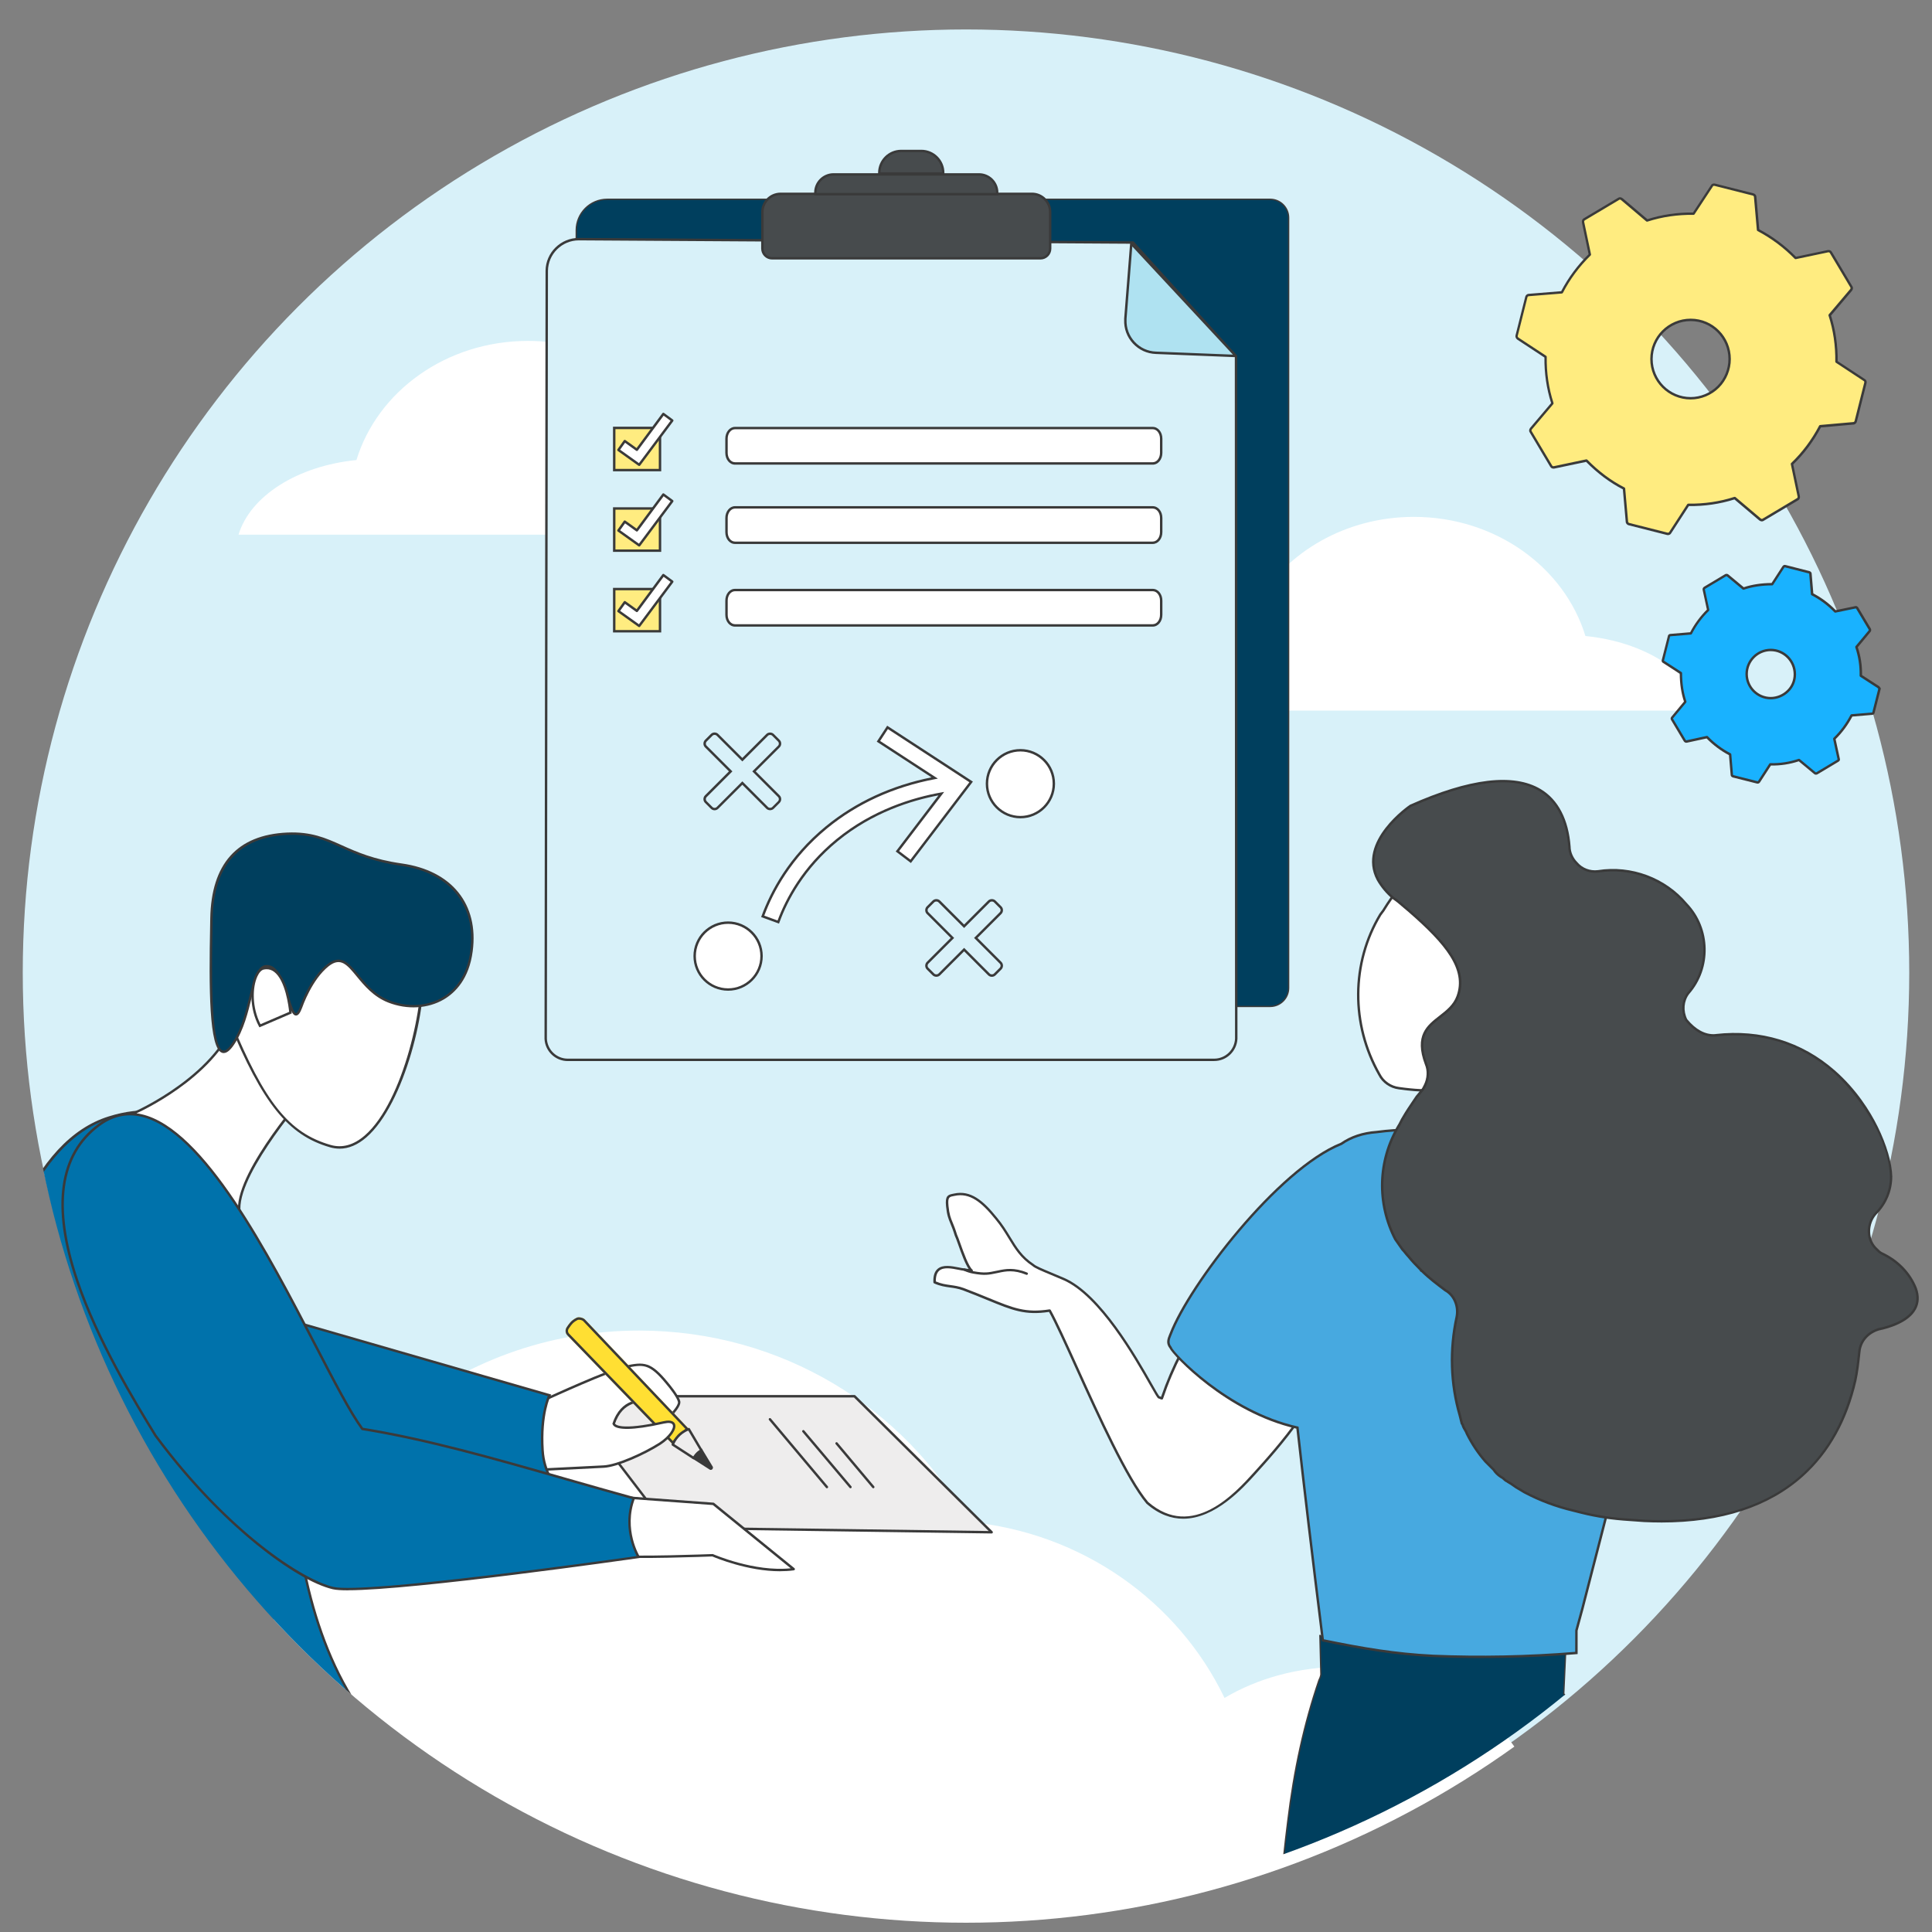 <?xml version="1.0" encoding="utf-8"?>
<svg xmlns="http://www.w3.org/2000/svg" xmlns:xlink="http://www.w3.org/1999/xlink" id="a" viewBox="0 0 793.7 793.7">
  <rect x="0" y="0" width="793.7" height="793.7" fill="#808080" stroke="none"/>
  <defs>
    <clipPath id="b">
      <circle cx="1336.02" cy="412.66" r="386.9" fill="none"/>
    </clipPath>
    <clipPath id="c">
      <circle cx="1333.27" cy="-549.6" r="386.9" fill="none"/>
    </clipPath>
    <clipPath id="e">
      <circle cx="396.85" cy="402.99" r="386.9" fill="none"/>
    </clipPath>
    <clipPath id="f">
      <circle cx="396.85" cy="396.85" r="387.5" fill="none"/>
    </clipPath>
    <clipPath id="g">
      <circle cx="396.85" cy="-560.89" r="387.5" fill="none"/>
    </clipPath>
  </defs>
  <circle id="d" cx="396.85" cy="399.6" r="387.5" fill="#d8f1f9"/>
  <g clip-path="url(#e)">
    <path d="m551.61,684.76c-18.25,0-35.08,4.77-48.55,12.79-19.01-39.61-58.55-68.03-105.33-72.33-25.86-46.79-76.69-78.6-135.16-78.6-75.38,0-138.06,52.87-150.92,122.54-48.27,9.24-83.79,40.43-83.79,77.49,0,44.33,50.82,80.27,113.5,80.27,13.96,0,27.34-1.79,39.69-5.05,23.62,14.44,51.56,22.8,81.52,22.8,11.11,0,21.94-1.16,32.38-3.34,23.38,22.06,55.26,35.65,90.42,35.65,54.28,0,100.77-32.38,120.16-78.35,13.04,7.17,28.94,11.38,46.1,11.38,44.28,0,80.18-28.03,80.18-62.62s-35.9-62.62-80.18-62.62Z" fill="#fff"/>
    <path d="m122.11,550.6s-17.14,118.4,41.74,169.99c58.88,51.58-94.83,62.38-94.83,60.95,0-1.51-54.04-60.95-54.04-60.95l-30.47-60.63s-5.56-180.07,60.15-200.78c68.72-21.66,58.25,105.15,58.25,105.15l19.2-13.73Z" fill="#0072ab"/>
    <path d="m70.35,782.14c-.7,0-1.16-.03-1.36-.07-.34-.08-.44-.3-.47-.44-1.03-2.16-32.77-37.44-53.92-60.71l-.08-.11-30.52-60.73v-.11c-.02-.45-1.32-45.6,5.44-92.71,3.97-27.69,9.9-50.62,17.64-68.18,9.7-22.03,22.3-35.62,37.43-40.39,14.15-4.46,26.05-2.96,35.35,4.48,27.68,22.1,24.23,90.72,23.62,100.13l19.29-13.79-.17,1.16c-.04.3-4.24,29.97-1.21,65.56,2.8,32.79,12.49,77.45,42.78,103.98,12.36,10.83,16.33,20.75,11.78,29.48-13.1,25.18-93.71,32.45-105.61,32.45Zm-1.04-1.03c2.03.32,24.7-1.1,48.67-5.8,21.96-4.31,49.67-12.29,56.98-25.87,4.48-8.33.63-17.91-11.44-28.49-30.54-26.76-40.31-71.69-43.12-104.67-2.71-31.75.33-58.81,1.06-64.62l-19.15,13.69.09-1.08c.06-.77,6-77.03-23.17-100.33-9.03-7.21-20.61-8.66-34.43-4.3-18.6,5.86-43.13,29.31-54.37,107.74-6.58,45.89-5.5,89.92-5.44,92.44l30.39,60.47c15.61,17.17,50.92,56.16,53.92,60.82Z" fill="#3b3a3a"/>
    <polygon points="407.4 629.48 351.06 573.61 233.13 573.61 274.4 627.65 407.4 629.48" fill="#eeeded"/>
    <path d="m407.4,629.98h0l-133.01-1.83c-.15,0-.3-.07-.39-.2l-41.27-54.04c-.12-.15-.14-.35-.05-.53.08-.17.26-.28.45-.28h117.93c.13,0,.26.05.35.15l56.34,55.87c.14.14.19.36.11.55-.08.19-.26.31-.46.31Zm-132.76-2.82l131.52,1.81-55.32-54.85h-116.71l40.51,53.05Z" fill="#3a3a3a"/>
    <path d="m358.76,611.41c-.14,0-.28-.06-.38-.18l-15.08-17.94c-.18-.21-.15-.53.06-.7.21-.18.53-.15.7.06l15.08,17.94c.18.21.15.53-.06.7-.09.08-.21.12-.32.12Z" fill="#3a3a3a"/>
    <path d="m349.39,611.41c-.14,0-.28-.06-.38-.18l-19.36-22.93c-.18-.21-.15-.53.06-.7.21-.18.53-.15.7.06l19.36,22.93c.18.21.15.53-.06.7-.09.08-.21.12-.32.12Z" fill="#3a3a3a"/>
    <path d="m339.71,611.41c-.14,0-.28-.06-.38-.18l-23.41-27.85c-.18-.21-.15-.53.06-.7.21-.18.53-.15.7.06l23.41,27.85c.18.21.15.53-.06.7-.09.08-.21.12-.32.12Z" fill="#3a3a3a"/>
    <path d="m254.72,574.56l-1.67,10.24-5.56.79-16.19,2.14s-9.84.08-10.48.16c-.63.08-13.25-4.52-13.25-4.52l7.54-6.03,16.03-4.44,19.13-1.75,4.44,3.41Z" fill="#fff"/>
    <path d="m225.2,574.4s25-11.51,31.66-12.86c7.54-1.59,10.16-1.9,17.22,6.75.95,1.11,4.44,5.4,4.92,7.54.48,2.38-6.35,8.49-6.35,8.49,0,0-1.11-8.41-5.71-8.73-2.54-.16-11.27-1.43-14.84,9.36" fill="#fff"/>
    <path d="m252.1,585.46c-.05,0-.1,0-.16-.03-.26-.09-.4-.37-.32-.63,3.51-10.6,11.79-9.98,14.91-9.74l.44.03c4.04.28,5.57,5.96,6.02,8.24,2.52-2.36,5.8-6,5.52-7.4-.4-1.81-3.32-5.58-4.81-7.31-7.04-8.62-9.48-8.11-16.74-6.58-6.54,1.32-31.31,12.71-31.56,12.82-.25.12-.55,0-.66-.25-.12-.25,0-.55.25-.66,1.02-.47,25.13-11.55,31.77-12.89,7.81-1.65,10.63-1.75,17.71,6.92.17.2,4.46,5.23,5.02,7.75.51,2.54-5.33,7.92-6.5,8.97-.14.12-.33.16-.51.1-.17-.06-.3-.22-.32-.4-.01-.08-1.11-8.01-5.25-8.3l-.45-.03c-2.9-.22-10.62-.8-13.88,9.05-.07.21-.26.34-.47.34Z" fill="#3a3a3a"/>
    <path d="m240.27,542.03l42.7,45-6.59,6.35-43.25-44.76c-.95-.95-1.03-2.38-.24-3.49s1.59-2.62,4.05-3.81c.87-.4,2.62,0,3.33.71Z" fill="#ffdf33"/>
    <path d="m237.81,542.16h0c.71,0,1.48.3,1.74.56l42.01,44.28-5.15,4.97-42.57-44.05c-.59-.6-.65-1.48-.13-2.2.1-.15.21-.3.32-.45.68-.99,1.44-2.11,3.33-3.03.03-.02.17-.07.45-.07m0-1c-.33,0-.63.05-.87.16-2.46,1.19-3.25,2.7-4.05,3.81-.79,1.11-.71,2.54.24,3.49l43.25,44.76,6.59-6.35-42.7-45c-.52-.52-1.59-.87-2.46-.87h0Z" fill="#3a3a3a"/>
    <path d="m292.33,602.74l-4.21-6.98c-1.03.48-2.22,1.35-3.17,3.17l6.82,4.36c.16.16.48.08.56-.16.08-.16.08-.32,0-.4h0Z" fill="#3a3a3a"/>
    <path d="m291.99,603.87c-.19,0-.37-.06-.51-.18l-7.18-4.59.21-.41c.84-1.62,1.96-2.73,3.41-3.4l.41-.19,4.42,7.33c.19.24.2.59.04.91-.07.22-.3.42-.59.49-.07.02-.13.02-.2.02Zm-.11-.93s-.01.02-.01.03c0-.02.02-.02.03-.01v-.02Zm-6.26-4.18l6.08,3.89-3.76-6.24c-.94.52-1.7,1.3-2.32,2.35Z" fill="#3a3a3a"/>
    <path d="m282.97,587.1c-5.08,1.83-6.59,6.35-6.59,6.35l8.57,5.56c1.03-1.75,2.22-2.7,3.17-3.17l-5.16-8.73Z" fill="#eeeded"/>
    <path d="m284.95,599.51c-.1,0-.19-.03-.27-.08l-8.57-5.56c-.19-.12-.27-.36-.2-.58.06-.19,1.65-4.78,6.89-6.66.23-.08.48,0,.6.22l5.16,8.73c.07.12.09.26.05.4-.04.13-.13.24-.26.31-.78.39-1.93,1.22-2.97,2.98-.07.12-.18.2-.32.23-.04,0-.08.01-.11.01Zm-7.95-6.25l7.8,5.05c.9-1.38,1.86-2.19,2.64-2.66l-4.68-7.93c-3.69,1.49-5.3,4.5-5.75,5.54Z" fill="#3a3a3a"/>
    <path d="m251.46,584.96s5.4,3.02,21.19-.63c8.41-1.98,2.7,7.46-4.52,10.48s-16.43,7.54-20.32,7.7c-4.29.16-38.81,1.9-38.81,1.9l6.82-20.32,35.63.87Z" fill="#fff"/>
    <path d="m210.04,604.9c-.15,0-.3-.07-.39-.19-.1-.13-.13-.29-.09-.45l5.95-20.32c.08-.26.36-.42.62-.34.26.08.42.36.34.62l-5.75,19.64c4.53-.23,29.57-1.51,37.23-1.87,5.27-.23,16.31-5.12,22.93-9.36,4.01-2.64,6.08-5.9,5.49-7.29-.33-.77-1.61-.96-3.52-.53-13.85,3.12-18.76,2.37-20.44,1.19-.61-.43-.7-.86-.72-.98-.03-.27.16-.52.44-.56.26-.03.5.14.55.4.06.13,1.6,3.11,19.95-1.02,3.32-.75,4.34.37,4.66,1.11.88,2.08-1.64,5.74-5.86,8.52-6.73,4.32-18,9.29-23.43,9.53-8.39.39-37.64,1.89-37.93,1.9,0,0-.02,0-.03,0Z" fill="#3a3a3a"/>
    <path d="m125.04,450.05s-30.79,35.16-26.35,49.52c4.44,14.36,11.11,43.89,11.11,43.89l-33.73-38.49-11.43-23.57-7.38-20.63-1.83-3.65s35.71-15.47,42.38-41.66c6.67-26.19,39.76-13.81,39.76-13.81l4.44,38.89-16.98,9.52Z" fill="#fff"/>
    <path d="m109.81,543.96c-.14,0-.28-.06-.38-.17l-33.73-38.49s-.05-.07-.07-.11l-11.43-23.57-7.4-20.68-1.8-3.6c-.06-.12-.07-.27-.02-.39.05-.13.14-.23.27-.29.35-.15,35.56-15.68,42.09-41.33,1.7-6.69,5.27-11.49,10.59-14.28,12.16-6.36,29.11-.14,29.83.12.18.07.3.22.32.41l4.44,38.89c.02.2-.08.39-.25.49l-16.91,9.48c-1.47,1.7-30.41,35.33-26.19,48.98,4.4,14.22,11.05,43.63,11.12,43.92.05.22-.06.45-.26.56-.07.04-.15.05-.23.05Zm-33.31-39.27l32.38,36.95c-1.56-6.8-6.93-29.86-10.66-41.92-4.48-14.46,25.18-48.55,26.45-50,.04-.04.08-.08.13-.11l16.69-9.36-4.37-38.25c-2.29-.79-17.81-5.79-28.73-.07-5.06,2.65-8.45,7.24-10.08,13.64-6.23,24.46-37.88,39.8-42.18,41.78l1.59,3.19,7.4,20.69,11.38,23.46Z" fill="#3a3a3a"/>
    <path d="m173.22,395.21c2.94,21.03-13.25,82.61-37.54,75.63-17.94-5.16-28.01-19.28-41.27-51.35-11.27-27.14,18.97-64.84,52.3-51.58,33.33,13.25,26.51,27.3,26.51,27.3Z" fill="#fff"/>
    <path d="m139.49,471.89c-1.31,0-2.63-.19-3.95-.57-17.18-4.94-27.67-17.97-41.59-51.63-5.56-13.4-1.33-30.49,10.53-42.53,11.77-11.95,27.63-15.58,42.41-9.71,18.32,7.28,24.51,14.87,26.49,19.95,1.64,4.23.63,7.2.35,7.89,2.37,17.54-7.45,58.27-23.21,71.94-3.58,3.11-7.28,4.67-11.03,4.67Zm-6.73-106.2c-9.98,0-19.7,4.18-27.57,12.16-11.58,11.76-15.73,28.42-10.32,41.45,13.95,33.75,23.9,46.15,40.94,51.06,4.77,1.37,9.5.06,14.05-3.89,16.01-13.89,25.01-55.71,22.85-71.19-.01-.1,0-.2.04-.29.01-.03,1.36-2.95-.34-7.28-1.91-4.88-7.96-12.2-25.9-19.33-4.53-1.8-9.17-2.69-13.76-2.69Z" fill="#3a3a3a"/>
    <path d="m123.7,413.7s3.89-11.59,11.11-17.22c9.28-7.14,11.27,9.6,24.84,14.92,13.57,5.32,31.35.16,34.04-20.63,2.78-20.79-10.16-32.93-28.73-35.55-24.52-3.49-28.33-13.49-46.98-12.7-20.63.95-30.71,13.25-31.11,34.84-.4,21.59-1.75,67.61,8.97,51.35,8.57-13.01,6.82-33.49,14.76-31.66,7.86,1.75,8.65,28.49,13.09,16.67Z" fill="#003f5e"/>
    <path d="m91.9,432.62c-.22,0-.43-.03-.64-.1-5.46-1.69-5.43-26.77-4.94-52.3l.05-2.87c.41-22.49,11.04-34.38,31.59-35.33,9.91-.42,15.73,2.19,22.47,5.21,6.1,2.74,13.02,5.84,24.61,7.49,20.57,2.9,31.74,16.74,29.15,36.11-1.48,11.4-7.23,17.01-11.78,19.71-6.57,3.88-15.14,4.38-22.94,1.32-6.06-2.37-9.88-7.01-12.95-10.74-3.95-4.8-6.57-7.97-11.4-4.25-7.02,5.48-10.9,16.87-10.94,16.98,0,0,0,.01,0,.02-.89,2.36-1.66,3.35-2.6,3.33-1.45-.04-2.28-2.45-3.76-7.09-1.68-5.26-3.77-11.81-7.3-12.6-3.74-.86-5.07,3.79-7.09,12.1-1.46,6.01-3.28,13.49-7.15,19.36-1.61,2.44-3.04,3.64-4.35,3.64Zm28.11-89.64c-.65,0-1.32.01-2.01.04-19.92.92-30.23,12.48-30.63,34.35l-.05,2.87c-.31,16.14-.96,49.72,4.24,51.33.98.3,2.32-.78,3.87-3.14,3.77-5.72,5.49-12.8,7.01-19.04,1.9-7.8,3.4-13.96,8.28-12.83,4.09.91,6.28,7.76,8.04,13.27.91,2.84,2.03,6.37,2.84,6.39.11,0,.68-.11,1.64-2.68.2-.59,4.06-11.82,11.27-17.45,5.61-4.31,8.78-.47,12.79,4.41,2.99,3.64,6.72,8.16,12.54,10.44,7.51,2.94,15.76,2.48,22.06-1.25,6.26-3.7,10.17-10.27,11.3-18.98,2.51-18.77-8.34-32.18-28.3-34.99-11.72-1.67-18.71-4.8-24.87-7.57-6.15-2.76-11.53-5.17-20-5.17Zm3.68,70.73h.01-.01Z" fill="#3a3a3a"/>
    <path d="m119.33,416s-1.59-20.24-11.11-18.17c-4.13.95-6.82,13.41-1.43,23.57l12.54-5.4Z" fill="#fff"/>
    <path d="m106.57,422.04l-.22-.41c-3.91-7.35-3.72-16.09-1.52-20.91.87-1.92,2.01-3.09,3.28-3.38,1.87-.41,3.58-.04,5.09,1.09,5.51,4.1,6.58,16.99,6.63,17.54l.03.36-13.29,5.72Zm2.99-23.86c-.4,0-.81.05-1.24.14-.94.22-1.86,1.22-2.59,2.82-2.06,4.51-2.25,12.64,1.28,19.62l11.78-5.07c-.21-2.11-1.53-12.99-6.19-16.46-.94-.7-1.95-1.05-3.04-1.05Z" fill="#3a3a3a"/>
    <path d="m122.82,543.53l102.93,29.68s-3.81,7.38-2.86,22.54c.56,9.28,5.32,14.52,5.32,14.52l-39.12,6.67-32.78-16.19-31.66-12.86-7.38-22.86,5.56-21.51Z" fill="#0072ab"/>
    <path d="m189.01,617.46l-32.92-16.26-31.85-12.93-7.5-23.22,5.72-22.14,104.01,29.99-.28.54c-.04.07-3.73,7.46-2.8,22.28.54,9.01,5.14,14.17,5.19,14.22l.61.68-40.18,6.85Zm-63.96-29.94l31.45,12.77,32.66,16.13,38.12-6.5c-1.3-1.72-4.44-6.6-4.89-14.14-.82-13,1.81-20.27,2.66-22.25l-101.88-29.38-5.39,20.87,7.26,22.5Z" fill="#3b3a3a"/>
    <path d="m251.94,614.8l41.11,3.02,33.01,26.82c-15.55,2.14-33.33-5.71-33.33-5.71,0,0-32.54,1.27-41.19.24-7.14-.79-5.08-14.36-4.05-17.78.16-.71.32-1.11.32-1.11l4.13-5.48Z" fill="#fff"/>
    <path d="m320.46,645.5c-13.26,0-26.49-5.51-27.82-6.08-2.44.09-32.73,1.23-41.15.23-1.64-.18-2.95-.99-3.88-2.41-2.84-4.3-1.42-13.24-.58-16,.16-.71.32-1.13.33-1.15.02-.04.04-.08.06-.12l4.13-5.48c.1-.14.27-.21.44-.2l41.11,3.02c.1,0,.2.05.28.11l33.01,26.82c.15.13.22.33.17.52-.05.19-.22.33-.41.36-1.87.26-3.77.37-5.67.37Zm-27.73-7.08c.07,0,.14.01.2.04.17.08,16.95,7.39,31.9,5.82l-31.98-25.98-40.68-2.98-3.92,5.2c-.05.13-.16.47-.27.98-.78,2.58-2.16,11.25.45,15.2.78,1.18,1.81,1.82,3.16,1.97,8.52,1.02,40.79-.23,41.11-.24,0,0,.01,0,.02,0Z" fill="#3a3a3a"/>
    <path d="m63.86,589.72c-17.3-28.25-60.87-99.44-23.33-127.45,40.23-30.16,88.41,97.77,108.32,124.75,34.68,5.63,68.8,16.67,111.5,28.49-4.92,13.01,1.98,24.13,1.98,24.13,0,0-111.5,15.95-125.47,12.78-14.05-3.25-44.76-24.6-73.01-62.69Z" fill="#0072ab"/>
    <path d="m142.94,653.33c-2.77,0-4.89-.13-6.19-.43-7.74-1.79-19.18-8.49-31.38-18.38-10.19-8.26-25.73-22.68-41.92-44.5l-.02-.04c-8.35-13.63-23.89-39.01-32.28-63.92-10.26-30.45-7.2-52.05,9.07-64.2,5.57-4.17,11.6-5.56,17.94-4.11,25.8,5.89,52.43,57.23,71.88,94.72,7.63,14.71,14.23,27.44,19.09,34.08,26.67,4.35,52.87,11.84,83.18,20.5,9.03,2.58,18.36,5.25,28.17,7.96l.53.15-.19.51c-4.77,12.62,1.87,23.58,1.94,23.68l.4.65-.76.11c-4.13.59-92.59,13.2-119.46,13.2Zm-78.67-63.89c29.78,40.15,60.4,59.64,72.71,62.49,13.13,2.98,114.95-11.32,124.56-12.68-1.35-2.57-5.79-12.31-1.85-23.4-9.62-2.67-18.78-5.29-27.65-7.82-30.36-8.68-56.58-16.18-83.27-20.51l-.2-.03-.12-.16c-4.92-6.66-11.58-19.5-19.29-34.38-19.36-37.32-45.87-88.42-71.21-94.21-6.04-1.38-11.79-.05-17.12,3.94-15.89,11.86-18.83,33.08-8.72,63.08,8.35,24.78,23.84,50.09,32.17,63.69Z" fill="#3b3a3a"/>
  </g>
  <path d="m425.86,291.94c7.08-11.99,23.29-20.38,42.16-20.38,1.19,0,2.36.03,3.53.1,10.14-13.24,26.29-22.32,44.81-23.93,12.34-21.07,36.6-35.39,64.5-35.39,33.55,0,61.83,20.71,70.46,48.95,24.24,2.39,43.61,14.76,48.44,30.65h-273.91Z" fill="#fff"/>
  <path d="m765.86,156.11l-11.4-7.5c.1-6.5-.8-12.9-2.8-19.1l8.8-10.4c.3-.4.4-.9.1-1.3l-8.4-14.1c-.2-.4-.7-.6-1.2-.5l-13.3,2.8c-4.5-4.6-9.7-8.5-15.4-11.5l-1.2-13.6c0-.5-.4-.9-.8-1l-15.8-4c-.5-.1-1,0-1.2.5l-7.5,11.4c-6.5-.1-12.9.8-19.1,2.8l-10.4-8.8c-.4-.3-.9-.4-1.3-.1l-14.1,8.4c-.4.2-.6.7-.5,1.2l2.8,13.3c-4.6,4.5-8.5,9.7-11.5,15.5l-13.6,1.1c-.5,0-.9.4-1,.8l-4,15.9c-.1.4.1.9.5,1.2l11.4,7.5c-.1,6.5.8,12.9,2.8,19.1l-8.8,10.4c-.3.4-.4.9-.1,1.3l8.4,14.1c.2.4.7.6,1.2.5l13.3-2.8c4.5,4.6,9.7,8.6,15.4,11.5l1.2,13.6c0,.5.4.9.8,1l15.8,4c.5.1,1-.1,1.2-.5l7.4-11.4c6.5.1,12.9-.8,19.1-2.8l10.4,8.8c.4.3.9.4,1.3.1l14.1-8.4c.4-.2.6-.7.5-1.2l-2.8-13.3c4.7-4.5,8.6-9.8,11.6-15.5l13.6-1.2c.5,0,.9-.4,1-.8l4-15.9c.1-.4-.1-.9-.5-1.1Zm-60,2.8c-3,3-7.1,4.7-11.3,4.7h0c-8.9,0-16.1-7.2-16.1-16.1s7.2-16.1,16.1-16.1h0c8.9,0,16,7.2,16,16.1,0,4.3-1.7,8.4-4.7,11.4Z" fill="#ffec80"/>
  <path d="m685.22,219.84c-.12,0-.24-.01-.36-.04l-15.82-4.01c-.57-.14-1.18-.71-1.18-1.48l-1.17-13.28c-5.37-2.77-10.44-6.56-15.09-11.27l-13.03,2.74c-.73.15-1.45-.17-1.75-.77l-8.38-14.07c-.38-.5-.34-1.23.13-1.86l8.64-10.21c-1.89-5.96-2.81-12.26-2.74-18.72l-11.17-7.35c-.58-.43-.86-1.14-.71-1.74l4-15.9c.14-.57.71-1.18,1.48-1.18l13.28-1.08c2.92-5.58,6.71-10.69,11.27-15.19l-2.74-13.03c-.15-.73.17-1.45.77-1.75l14.07-8.38c.5-.38,1.23-.34,1.86.13l10.21,8.64c5.96-1.89,12.26-2.82,18.72-2.74l7.32-11.13c.28-.63.93-.92,1.74-.75l15.82,4.01c.57.14,1.18.71,1.18,1.48l1.17,13.29c5.55,2.95,10.62,6.74,15.09,11.27l13.03-2.74c.74-.15,1.45.17,1.75.77l8.38,14.07c.38.5.34,1.23-.13,1.86l-8.64,10.21c1.89,5.96,2.81,12.26,2.74,18.72l11.15,7.34c.57.3.89,1.02.73,1.65l-4,15.9c-.14.57-.71,1.18-1.48,1.18l-13.29,1.17c-3.05,5.74-6.88,10.85-11.37,15.19l2.74,13.03c.15.73-.17,1.45-.77,1.75l-14.07,8.38c-.5.38-1.23.34-1.86-.13l-10.21-8.64c-5.96,1.89-12.26,2.81-18.72,2.74l-7.25,11.17c-.23.46-.76.75-1.36.75Zm-33.46-31.13c.13,0,.26.05.36.15,4.7,4.8,9.84,8.64,15.27,11.4.15.08.26.23.27.4l1.2,13.6c0,.31.25.51.42.56l15.8,4c.26.05.53-.05.63-.24l7.43-11.45c.09-.14.22-.22.43-.23,6.54.1,12.92-.83,18.94-2.78.17-.05.34-.02.48.09l10.4,8.8c.1.08.42.27.68.08l14.14-8.43c.22-.11.32-.39.27-.67l-2.8-13.3c-.04-.17.02-.34.14-.46,4.56-4.37,8.44-9.54,11.5-15.37.08-.15.23-.25.4-.27l13.6-1.2c.31,0,.51-.25.56-.42l4-15.9c.04-.17-.05-.44-.24-.53-.02,0-.03-.02-.05-.03l-11.4-7.5c-.14-.09-.23-.25-.23-.43.1-6.54-.83-12.92-2.78-18.94-.05-.16-.02-.34.09-.48l8.8-10.4c.08-.1.27-.42.08-.68l-8.43-14.14c-.11-.22-.39-.32-.67-.27l-13.3,2.8c-.17.04-.34-.02-.46-.14-4.51-4.61-9.65-8.44-15.28-11.41-.15-.08-.25-.23-.27-.4l-1.2-13.6c0-.31-.25-.51-.42-.56l-15.8-4c-.32-.06-.53,0-.61.2-.01.03-.03.06-.05.09l-7.5,11.4c-.09.14-.23.23-.43.23-6.55-.1-12.92.83-18.94,2.78-.16.05-.34.02-.48-.09l-10.4-8.8c-.1-.08-.42-.27-.68-.08l-14.14,8.43c-.22.11-.32.39-.27.67l2.8,13.3c.04.17-.02.34-.14.46-4.64,4.54-8.48,9.71-11.41,15.37-.08.15-.23.25-.4.27l-13.6,1.1c-.31,0-.51.25-.56.42l-4,15.9c-.05.18.06.49.31.68l11.38,7.48c.14.09.23.25.23.43-.1,6.54.83,12.92,2.78,18.94.05.16.02.34-.09.48l-8.8,10.4c-.08.1-.27.42-.08.68l8.43,14.14c.11.22.39.32.67.27l13.29-2.8s.07-.01.1-.01Zm42.8-24.6c-9.15,0-16.6-7.45-16.6-16.6s7.45-16.6,16.6-16.6,16.5,7.45,16.5,16.6c0,4.39-1.77,8.67-4.85,11.75-3.08,3.08-7.33,4.85-11.65,4.85Zm0-32.2c-8.6,0-15.6,7-15.6,15.6s7,15.6,15.6,15.6c4.06,0,8.05-1.66,10.95-4.55,2.89-2.89,4.55-6.92,4.55-11.05,0-8.6-6.95-15.6-15.5-15.6Z" fill="#3a3a3a"/>
  <path d="m771.56,282.21l-7.1-4.6c.1-4-.5-8-1.8-11.8l5.4-6.5c.2-.2.2-.6.1-.8l-5.2-8.7c-.2-.2-.4-.4-.7-.3l-8.3,1.7c-2.8-2.9-6-5.3-9.5-7.1l-.7-8.4c0-.3-.2-.5-.5-.6l-9.8-2.5c-.3-.1-.6,0-.8.3l-4.6,7.1c-4,0-8,.5-11.8,1.8l-6.5-5.4c-.2-.2-.6-.2-.8-.1l-8.7,5.2c-.2.2-.4.4-.3.8l1.8,8.3c-2.9,2.8-5.3,6.1-7.1,9.6l-8.4.7c-.3,0-.6.2-.6.5l-2.5,9.8c-.1.3,0,.6.3.7l7.1,4.6c0,4,.5,8,1.8,11.8l-5.4,6.5c-.2.2-.2.6,0,.8l5.2,8.7c.2.2.4.4.8.3l8.3-1.8c2.8,2.9,6,5.3,9.5,7.1l.7,8.4c0,.3.2.5.5.6l9.9,2.5c.3.1.6,0,.8-.3l4.6-7.1c4,.1,8-.5,11.8-1.8l6.5,5.4c.2.2.6.2.8.1l8.7-5.2c.3-.2.4-.4.3-.7l-1.8-8.3c2.9-2.8,5.3-6.1,7.1-9.6l8.4-.7c.3,0,.6-.2.6-.5l2.5-9.8c-.2-.3-.4-.6-.6-.7Zm-37.1,1.7c-1.8,1.8-4.4,2.9-7,2.9h0c-5.5,0-9.9-4.4-9.9-9.9s4.4-9.9,9.9-9.9h0c5.5,0,9.9,4.5,9.9,10,0,2.6-1,5.1-2.9,6.9Z" fill="#19b2ff"/>
  <path d="m722.09,321.95c-.13,0-.25-.02-.38-.06l-9.86-2.49c-.56-.19-.88-.59-.88-1.08l-.68-8.08c-3.36-1.76-6.45-4.07-9.19-6.87l-8.03,1.74c-.66.16-1.04-.21-1.26-.44-.03-.03-.05-.06-.08-.1l-5.17-8.66c-.16-.18-.25-.44-.25-.7,0-.29.11-.57.3-.75l5.19-6.25c-1.13-3.4-1.71-7.24-1.74-11.42l-6.83-4.42c-.25-.1-.44-.29-.54-.54-.09-.23-.1-.51,0-.77l2.48-9.72c.04-.52.52-.93,1.1-.93l8.08-.68c1.8-3.44,4.17-6.64,6.87-9.29l-1.74-8.03c-.17-.66.21-1.03.43-1.26.03-.03.06-.06.1-.08l8.7-5.2c.41-.21,1.05-.19,1.41.18l6.25,5.19c3.4-1.13,7.24-1.71,11.42-1.74l4.45-6.87c.32-.49.85-.68,1.38-.5l9.77,2.49c.56.19.88.59.88,1.08l.68,8.08c3.36,1.76,6.45,4.07,9.19,6.87l8.03-1.65c.53-.18.94.22,1.15.44.03.03.06.06.08.1l5.2,8.7c.21.41.19,1.05-.18,1.41l-5.19,6.25c1.22,3.68,1.81,7.52,1.74,11.43l6.85,4.44c.3.17.53.5.76.85.08.12.1.26.07.4l-2.49,9.75c-.04.52-.52.93-1.1.93l-8.08.68c-1.8,3.44-4.17,6.64-6.87,9.29l1.74,8.03c.1.3.11.81-.51,1.22l-8.72,5.21c-.41.21-1.05.19-1.41-.18l-6.25-5.19c-3.68,1.22-7.52,1.81-11.43,1.74l-4.45,6.87c-.25.37-.61.57-.99.57Zm-20.83-19.64c.13,0,.26.05.36.15,2.78,2.88,5.93,5.24,9.37,7,.15.08.26.23.27.4l.7,8.4c0,.06,0,.11.16.17l9.86,2.49c.08.03.16.05.26-.09l4.6-7.09c.09-.15.24-.23.43-.23,3.98.1,7.89-.5,11.63-1.77.16-.06.35-.02.48.09l6.5,5.4c.07.05.2.06.26.04l8.66-5.18c.08-.05.1-.09.1-.09l-1.83-8.38c-.04-.17.02-.35.14-.47,2.77-2.68,5.19-5.95,7-9.47.08-.15.23-.26.4-.27l8.4-.7c.1,0,.14-.03.15-.04l2.45-9.67c-.1-.15-.22-.31-.29-.35,0,0-.04-.02-.05-.03l-7.1-4.6c-.15-.09-.23-.26-.23-.43.1-3.98-.5-7.89-1.77-11.63-.06-.16-.02-.35.09-.48l5.4-6.5c.05-.07.06-.2.04-.26l-5.15-8.61c-.06-.06-.13-.13-.17-.14l-8.34,1.72c-.17.03-.34-.02-.46-.14-2.78-2.88-5.93-5.23-9.37-7-.15-.08-.26-.23-.27-.4l-.7-8.4c0-.06,0-.11-.16-.17l-9.77-2.49c-.08-.02-.16-.05-.26.09l-4.6,7.09c-.09.14-.25.23-.42.23-4.28,0-8.2.6-11.64,1.77-.16.06-.35.02-.48-.09l-6.5-5.4c-.07-.05-.2-.06-.26-.04l-8.61,5.15c-.16.16-.15.18-.13.28l1.8,8.32c.04.17-.02.35-.14.47-2.77,2.68-5.19,5.95-7,9.47-.08.15-.23.26-.4.27l-8.4.7c-.1,0-.14.03-.15.04l-2.52,10s.07.02.11.04l7.1,4.6c.14.09.23.25.23.42,0,4.28.6,8.2,1.77,11.64.06.16.02.35-.09.48l-5.4,6.5s-.04.11-.02.13c.03.03.05.05.07.09l5.17,8.65c.16.16.18.15.28.13l8.32-1.8s.07-.01.11-.01Zm26.2-15c-5.73,0-10.4-4.67-10.4-10.4s4.67-10.4,10.4-10.4,10.4,4.71,10.4,10.5c0,2.81-1.08,5.39-3.05,7.26-1.91,1.9-4.65,3.04-7.35,3.04Zm0-19.8c-5.18,0-9.4,4.22-9.4,9.4s4.22,9.4,9.4,9.4c2.44,0,4.92-1.03,6.65-2.75,0,0,0,0,0,0,1.77-1.68,2.74-4,2.74-6.54,0-5.24-4.22-9.5-9.4-9.5Z" fill="#3a3a3a"/>
  <path d="m371.89,219.65c-7.08-11.99-23.29-20.38-42.16-20.38-1.19,0-2.36.03-3.53.1-10.14-13.24-26.29-22.32-44.81-23.93-12.34-21.07-36.6-35.39-64.5-35.39-33.55,0-61.83,20.71-70.46,48.95-24.24,2.39-43.61,14.76-48.44,30.65h273.91Z" fill="#fff"/>
  <g clip-path="url(#f)">
    <path d="m521.81,413.46H249.45c-7.06,0-12.72-5.66-12.72-12.72V94.59c0-7.06,5.66-12.72,12.72-12.72h272.36c4.18,0,7.58,3.4,7.58,7.58v316.43c0,4.18-3.4,7.58-7.58,7.58Z" fill="#003f5e"/>
    <path d="m521.81,413.73H249.45c-7.16,0-12.99-5.83-12.99-12.99V94.59c0-7.16,5.83-12.99,12.99-12.99h272.36c4.33,0,7.85,3.52,7.85,7.85v316.43c0,4.33-3.52,7.85-7.85,7.85ZM249.45,82.14c-6.86,0-12.45,5.58-12.45,12.45v306.16c0,6.86,5.58,12.45,12.45,12.45h272.36c4.03,0,7.31-3.28,7.31-7.31V89.45c0-4.03-3.28-7.31-7.31-7.31H249.45Z" fill="#3b3a3a"/>
    <path d="m465.46,99.64l-227.68-1.39c-7.23,0-13.06,5.84-13.15,12.98v.7l-.44,314.87c.26,4.79,4.18,8.62,9.06,8.62h265.57c4.79,0,8.8-3.83,9.06-8.62l-.09-280.37-42.33-46.77Z" fill="#d8f1f9"/>
    <path d="m498.82,435.91H233.25c-5.08,0-9.28-4-9.56-9.1l.43-315.59c.09-7.43,6.21-13.48,13.65-13.48l227.68,1.39c.14,0,.27.06.37.16l42.33,46.77c.08.09.13.21.13.34l.09,280.37c-.28,5.13-4.48,9.12-9.56,9.12ZM237.77,98.75c-6.89,0-12.56,5.6-12.65,12.48v.69l-.44,314.87c.25,4.54,4.01,8.12,8.56,8.12h265.57c4.55,0,8.31-3.58,8.56-8.15l-.09-280.15-42.05-46.47-227.46-1.39Z" fill="#3a3a3a"/>
    <path d="m474.86,144.93c-7.23-.26-12.8-6.36-12.54-13.5h0v-.52l2.44-30.83,42.94,46.16-32.84-1.31Z" fill="#afe2f1"/>
    <path d="m507.7,146.74s-.01,0-.02,0l-32.84-1.31c-3.62-.13-6.97-1.67-9.43-4.33-2.45-2.65-3.73-6.09-3.59-9.69v-.5s2.44-30.87,2.44-30.87c.02-.2.15-.37.33-.43.19-.07.4-.01.53.13l42.94,46.16c.14.15.17.37.09.55-.08.18-.26.29-.45.29Zm-42.53-45.49l-2.35,29.7v.48c-.12,3.35,1.06,6.54,3.33,8.99,2.28,2.46,5.38,3.89,8.73,4.01h0l31.62,1.26-41.34-44.44Z" fill="#3a3a3a"/>
    <path d="m301.95,175.85h171.6c1.95,0,3.49,1.92,3.49,4.35v5.84c0,2.44-1.54,4.35-3.49,4.35h-171.6c-1.95,0-3.49-1.92-3.49-4.35v-5.84c0-2.35,1.54-4.35,3.49-4.35Z" fill="#fff"/>
    <path d="m473.55,190.9h-171.6c-2.24,0-3.99-2.13-3.99-4.85v-5.84c0-2.68,1.79-4.85,3.99-4.85h171.6c2.24,0,3.99,2.13,3.99,4.85v5.84c0,2.72-1.75,4.85-3.99,4.85Zm-171.6-14.55c-1.65,0-2.99,1.73-2.99,3.85v5.84c0,2.16,1.31,3.85,2.99,3.85h171.6c1.68,0,2.99-1.69,2.99-3.85v-5.84c0-2.16-1.31-3.85-2.99-3.85h-171.6Z" fill="#3a3a3a"/>
    <path d="m301.95,208.43h171.6c1.95,0,3.49,1.92,3.49,4.35v5.84c0,2.44-1.54,4.35-3.49,4.35h-171.6c-1.95,0-3.49-1.92-3.49-4.35v-5.84c0-2.35,1.54-4.35,3.49-4.35Z" fill="#fff"/>
    <path d="m473.55,223.48h-171.6c-2.24,0-3.99-2.13-3.99-4.86v-5.84c0-2.68,1.79-4.85,3.99-4.85h171.6c2.24,0,3.99,2.13,3.99,4.85v5.84c0,2.72-1.75,4.86-3.99,4.86Zm-171.6-14.55c-1.65,0-2.99,1.73-2.99,3.85v5.84c0,2.16,1.31,3.86,2.99,3.86h171.6c1.68,0,2.99-1.69,2.99-3.86v-5.84c0-2.16-1.31-3.85-2.99-3.85h-171.6Z" fill="#3a3a3a"/>
    <path d="m301.95,242.4h171.6c1.95,0,3.49,1.92,3.49,4.35v5.84c0,2.44-1.54,4.35-3.49,4.35h-171.6c-1.95,0-3.49-1.92-3.49-4.35v-5.84c0-2.44,1.54-4.35,3.49-4.35Z" fill="#fff"/>
    <path d="m473.55,257.44h-171.6c-2.24,0-3.99-2.13-3.99-4.85v-5.84c0-2.72,1.75-4.85,3.99-4.85h171.6c2.24,0,3.99,2.13,3.99,4.85v5.84c0,2.72-1.75,4.85-3.99,4.85Zm-171.6-14.55c-1.68,0-2.99,1.69-2.99,3.85v5.84c0,2.16,1.31,3.85,2.99,3.85h171.6c1.68,0,2.99-1.69,2.99-3.85v-5.84c0-2.16-1.31-3.85-2.99-3.85h-171.6Z" fill="#3a3a3a"/>
    <path d="m252.32,175.79h18.81v17.33h-18.81v-17.33Z" fill="#ffec80"/>
    <path d="m271.64,193.63h-19.81v-18.33h19.81v18.33Zm-18.81-1h17.81v-16.33h-17.81v16.33Z" fill="#3a3a3a"/>
    <path d="m262.6,190.95l-8.54-6.1,2.61-3.66,4.96,3.57,10.89-14.72,3.66,2.7s-13.59,18.2-13.59,18.2Z" fill="#fff"/>
    <path d="m262.6,191.45c-.1,0-.2-.03-.29-.09l-8.54-6.1c-.22-.16-.28-.47-.12-.7l2.61-3.66c.08-.11.19-.18.33-.2.13-.02.27,0,.37.09l4.56,3.28,10.59-14.32c.16-.22.48-.27.7-.1l3.66,2.7c.11.08.18.2.2.33.02.13-.01.27-.09.37l-13.59,18.2c-.1.13-.25.2-.4.2Zm-7.84-6.71l7.73,5.52,12.99-17.41-2.85-2.1-10.59,14.32c-.16.22-.47.27-.69.11l-4.56-3.28-2.03,2.84Z" fill="#3a3a3a"/>
    <path d="m252.32,208.89h18.81v17.33h-18.81v-17.33Z" fill="#ffec80"/>
    <path d="m271.64,226.72h-19.81v-18.33h19.81v18.33Zm-18.81-1h17.81v-16.33h-17.81v16.33Z" fill="#3a3a3a"/>
    <path d="m262.6,224.05l-8.54-6.1,2.61-3.66,4.96,3.57,10.89-14.72,3.66,2.7s-13.59,18.2-13.59,18.2Z" fill="#fff"/>
    <path d="m262.6,224.55c-.1,0-.2-.03-.29-.09l-8.54-6.1c-.22-.16-.28-.47-.12-.7l2.61-3.66c.08-.11.19-.18.33-.2.13-.02.27,0,.37.09l4.56,3.28,10.59-14.32c.16-.22.48-.27.7-.1l3.66,2.7c.11.08.18.2.2.33.02.13-.01.27-.09.37l-13.59,18.2c-.1.13-.25.2-.4.2Zm-7.84-6.71l7.73,5.52,12.99-17.41-2.85-2.1-10.59,14.32c-.16.22-.47.27-.69.11l-4.56-3.28-2.03,2.84Z" fill="#3a3a3a"/>
    <path d="m252.32,241.99h18.81v17.33h-18.81v-17.33Z" fill="#ffec80"/>
    <path d="m271.64,259.82h-19.81v-18.33h19.81v18.33Zm-18.81-1h17.81v-16.33h-17.81v16.33Z" fill="#3a3a3a"/>
    <path d="m262.6,257.15l-8.54-6.1,2.61-3.66,4.96,3.57,10.89-14.72,3.66,2.7s-13.59,18.2-13.59,18.2Z" fill="#fff"/>
    <path d="m262.6,257.65c-.1,0-.2-.03-.29-.09l-8.54-6.1c-.22-.16-.28-.47-.12-.7l2.61-3.66c.08-.11.19-.18.33-.2.13-.02.27,0,.37.09l4.56,3.28,10.59-14.32c.16-.22.48-.27.7-.1l3.66,2.7c.11.08.18.2.2.33.02.13-.01.27-.09.37l-13.59,18.2c-.1.13-.25.2-.4.2Zm-7.84-6.71l7.73,5.52,12.99-17.41-2.85-2.1-10.59,14.32c-.16.22-.47.27-.69.11l-4.56-3.28-2.03,2.84Z" fill="#3a3a3a"/>
    <circle cx="419.2" cy="321.96" r="13.74" fill="#fff"/>
    <path d="m419.2,336.19c-7.85,0-14.24-6.39-14.24-14.24s6.39-14.24,14.24-14.24,14.24,6.39,14.24,14.24-6.39,14.24-14.24,14.24Zm0-27.47c-7.3,0-13.24,5.94-13.24,13.24s5.94,13.24,13.24,13.24,13.24-5.94,13.24-13.24-5.94-13.24-13.24-13.24Z" fill="#3a3a3a"/>
    <circle cx="299.12" cy="392.77" r="13.74" fill="#fff"/>
    <path d="m299.12,407.01c-7.85,0-14.24-6.39-14.24-14.24s6.39-14.24,14.24-14.24,14.24,6.39,14.24,14.24-6.39,14.24-14.24,14.24Zm0-27.47c-7.3,0-13.24,5.94-13.24,13.24s5.94,13.24,13.24,13.24,13.24-5.94,13.24-13.24-5.94-13.24-13.24-13.24Z" fill="#3a3a3a"/>
    <path d="m293.56,332.88c-.57,0-1.13-.22-1.56-.65l-2.38-2.38c-.86-.86-.86-2.26,0-3.12l9.84-9.84-9.84-9.84c-.86-.86-.86-2.26,0-3.12l2.38-2.38c.86-.86,2.26-.86,3.12,0l9.84,9.84,9.84-9.84c.83-.83,2.29-.83,3.12,0l2.38,2.38c.86.86.86,2.26,0,3.12l-9.84,9.84,9.84,9.84c.86.86.86,2.26,0,3.12l-2.38,2.38c-.83.83-2.29.83-3.12,0l-9.84-9.84-9.84,9.84c-.43.43-1,.65-1.56.65Zm0-30.97c-.31,0-.62.12-.85.35l-2.38,2.38c-.47.47-.47,1.24,0,1.71l10.55,10.55-10.55,10.55c-.47.47-.47,1.24,0,1.71l2.38,2.38c.47.47,1.24.47,1.71,0l10.55-10.55,10.55,10.55c.45.45,1.25.45,1.71,0l2.38-2.38c.47-.47.47-1.24,0-1.71l-10.55-10.55,10.55-10.55c.47-.47.47-1.24,0-1.71l-2.38-2.38c-.45-.45-1.25-.45-1.71,0l-10.55,10.55-10.55-10.55c-.24-.24-.54-.35-.85-.35Z" fill="#3a3a3a"/>
    <path d="m407.47,401.3c-.59,0-1.15-.23-1.56-.64l-9.84-9.84-9.84,9.84c-.83.83-2.29.83-3.12,0l-2.38-2.38c-.42-.42-.64-.97-.64-1.56s.23-1.15.64-1.56l9.84-9.84-9.84-9.84c-.42-.42-.64-.97-.64-1.56s.23-1.15.64-1.56l2.38-2.38c.83-.83,2.29-.83,3.12,0l9.84,9.84,9.84-9.84c.83-.83,2.29-.83,3.12,0l2.38,2.38c.42.42.64.97.64,1.56s-.23,1.15-.64,1.56l-9.84,9.84,9.84,9.84c.42.42.64.97.64,1.56s-.23,1.15-.64,1.56l-2.38,2.38c-.42.42-.97.64-1.56.64Zm-11.4-11.9l10.55,10.55c.45.45,1.25.45,1.71,0l2.38-2.38c.23-.23.35-.53.35-.85s-.12-.63-.35-.85l-10.55-10.55,10.55-10.55c.23-.23.35-.53.35-.85s-.12-.63-.35-.85l-2.38-2.38c-.45-.45-1.25-.45-1.71,0l-10.55,10.55-10.55-10.55c-.45-.45-1.25-.45-1.71,0l-2.38,2.38c-.23.23-.35.53-.35.85s.12.63.35.85l10.55,10.55-10.55,10.55c-.23.23-.35.53-.35.85s.12.63.35.85l2.38,2.38c.45.45,1.25.45,1.71,0l10.55-10.55Z" fill="#3a3a3a"/>
    <path d="m364.61,298.83l-3.74,5.72,23.1,15.06c-13.01,2.48-29.51,8.04-44.46,20.28-15.13,12.39-22.59,26.72-26.19,36.56l6.41,2.34c3.31-9.04,10.17-22.21,24.1-33.62,14.44-11.82,30.5-16.95,42.87-19.12l-18.03,23.68,5.44,4.14,24.84-32.63-34.35-22.41Z" fill="#fff"/>
    <path d="m320.04,379.44l-7.35-2.69.17-.47c3.62-9.9,11.13-24.32,26.34-36.78,12.24-10.02,26.86-16.79,43.47-20.15l-22.49-14.66,4.29-6.56,35.22,22.97-25.47,33.45-6.24-4.74,17.55-23.05c-11.23,2.12-27.11,7.11-41.37,18.79-13.84,11.34-20.67,24.42-23.95,33.41l-.17.47Zm-6.07-3.28l5.47,2c3.39-9.08,10.3-22.08,24.08-33.37,14.97-12.26,31.7-17.22,43.1-19.23l1.26-.22-18.5,24.29,4.65,3.53,24.21-31.8-33.48-21.84-3.19,4.88,23.72,15.47-1.22.23c-16.95,3.23-31.83,10.02-44.23,20.17-14.8,12.12-22.22,26.11-25.86,35.88Z" fill="#3a3a3a"/>
    <path d="m320.69,79.64h103.24c4.14,0,7.49,3.35,7.49,7.49v15.01c0,2.2-1.78,3.99-3.99,3.99h-110.25c-2.2,0-3.99-1.78-3.99-3.99v-15.01c0-4.14,3.35-7.49,7.49-7.49h0Z" fill="#474b4d"/>
    <path d="m427.44,106.62h-110.25c-2.47,0-4.49-2.01-4.49-4.49v-15.01c0-4.4,3.59-7.99,7.99-7.99h103.24c4.41,0,7.99,3.59,7.99,7.99v15.01c0,2.47-2.01,4.49-4.49,4.49Zm-106.75-26.49c-3.85,0-6.99,3.14-6.99,6.99v15.01c0,1.92,1.56,3.49,3.49,3.49h110.25c1.92,0,3.49-1.56,3.49-3.49v-15.01c0-3.86-3.14-6.99-6.99-6.99h-103.24Z" fill="#3a3a3a"/>
    <path d="m342.45,71.65h59.73c4.14,0,7.49,3.35,7.49,7.49v.62h-74.71v-.62c0-4.14,3.35-7.49,7.49-7.49h0Zm27.78-9.63h8.26c4.97,0,9,4.03,9,9v.26h-26.26v-.26c0-4.97,4.03-9,9-9h0Z" fill="#474b4d"/>
    <path d="m410.17,80.26h-75.71v-1.12c0-4.41,3.59-7.99,7.99-7.99h18.28v-.13c0-5.24,4.26-9.5,9.5-9.5h8.26c5.24,0,9.5,4.26,9.5,9.5v.13h14.19c4.41,0,7.99,3.59,7.99,7.99v1.12Zm-74.71-1h73.71v-.12c0-3.86-3.14-6.99-6.99-6.99h-59.73c-3.86,0-6.99,3.14-6.99,6.99v.12Zm26.27-8.49h25.25c-.13-4.58-3.89-8.26-8.5-8.26h-8.26c-4.61,0-8.37,3.68-8.5,8.26Z" fill="#3a3a3a"/>
    <path d="m691.7,935.13l-2.8,1.6c-16.43,10.82-34.86,18.43-54.1,22.84-10.02,2.41-20.44,4.01-30.85,4.41-24.85,1.6-49.29-2.01-72.93-10.02-.8-5.21-1.2-10.42-1.6-15.23-.8-7.62-1.6-15.23-2.01-22.44-1.6-19.24-2.41-36.87-3.2-53.29-1.6-38.47,0-76.54,4.81-114.61,2.41-20.03,6.41-39.27,12.83-58.1.8-1.6.8-2.41.8-2.41l-.4-16.03c.4.4,1.2.4,1.6.8h0c24.04,10.82,90.96,6.01,98.58,5.61h.8l-.8,17.63c2.01,1.6,4.01,3.2,6.01,4.81,14.03,14.43,25.64,30.85,34.86,48.89,1.2,4.41,2.01,9.22,2.01,14.03,4.01,43.68,6.41,171.51,6.41,171.51h-.02Z" fill="#003f5e"/>
    <path d="m592.44,964.61c-20.46,0-41.1-3.49-61.51-10.41-.09-.03-.16-.11-.18-.21-.75-4.83-1.14-9.58-1.51-14.16l-.09-1.08c-.75-7.06-1.59-15.06-2.01-22.45-1.5-17.98-2.28-34.28-3.05-50.06l-.16-3.24c-1.59-38.22.03-76.8,4.81-114.65,2.55-21.26,6.75-40.29,12.84-58.16.77-1.54.79-2.31.79-2.32l-.4-16.02c0-.11.06-.21.16-.25.1-.04.22-.02.3.06.15.15.41.24.69.33.31.1.63.21.88.44,14.76,6.62,48.09,8.58,96.4,5.68.87-.05,1.55-.09,2.01-.12h.82c.07,0,.14.03.19.08s.08.12.07.2l-.8,17.49c1.97,1.57,3.94,3.15,5.91,4.73,13.85,14.25,25.6,30.72,34.93,48.98,1.36,4.95,2.04,9.7,2.04,14.15,3.96,43.16,6.39,170.23,6.41,171.5,0,.12-.07.22-.18.26l-2.78,1.59c-16.15,10.64-34.38,18.34-54.17,22.87-10.62,2.55-21.02,4.03-30.9,4.41-3.83.25-7.67.37-11.52.37Zm-61.18-10.86c24.13,8.16,48.58,11.51,72.67,9.96,9.86-.38,20.22-1.86,30.81-4.4,19.73-4.52,37.9-12.19,54.01-22.8l2.7-1.54c-.1-5.29-2.51-128.87-6.41-171.32,0-4.43-.67-9.13-2-13.98-9.29-18.16-21-34.59-34.79-48.77-1.98-1.59-3.98-3.19-5.99-4.79-.07-.05-.1-.14-.1-.22l.79-17.35h-.52c-.45.02-1.12.06-1.99.12-48.44,2.91-81.88.92-96.7-5.75-.03-.01-.06-.03-.08-.06-.15-.16-.42-.25-.7-.34-.14-.05-.29-.1-.43-.16l.39,15.53s0,.89-.83,2.53c-6.06,17.8-10.25,36.79-12.8,58.02-4.78,37.83-6.4,76.37-4.81,114.56l.16,3.24c.76,15.77,1.55,32.07,3.05,50.04.42,7.38,1.26,15.38,2.01,22.43l.09,1.09c.37,4.53.76,9.21,1.48,13.97Z" fill="#3b3a3a"/>
    <path d="m399.17,521.98c-2.41-2.01-5.46-12.64-6.49-14.62-1.79-5.98-2.94-6.02-3.53-11.91-.44-4.41.88-4.19,2.87-4.63,6.76-1.5,11.83,3.03,17.2,9.7,6.22,7.45,7.5,14.11,15.22,19.19,1.1,1.1,5.95,2.87,12.57,5.73,19.11,8.28,37.49,47.82,39.1,48.63.4,0,.8.4,1.2.4,8.41-24.85,24.45-47.68,45.69-63.31,2.41-2.01,5.21-3.61,8.41-4.01,16.03-.8,16.83,36.06,15.63,46.08-1.6,18.04-20.03,39.27-31.66,52.1-7.62,8.41-25.64,28.05-44.08,12.02-12.42-14.82-32.46-65.32-40.07-78.94-12.83,2.01-17.44-1.96-35.47-8.77-4.41-1.6-7.4-.84-11.82-2.85-.4-9.22,8.27-5.6,12.27-5.2l2.95.4Z" fill="#fff"/>
    <path d="m486.09,623.92c-4.88,0-9.99-1.73-15.12-6.19-8.37-9.98-19.9-35.41-29.17-55.84-4.45-9.82-8.31-18.33-10.84-22.93-9.89,1.48-15.02-.63-25.13-4.78-2.93-1.2-6.25-2.57-10.25-4.08-1.96-.71-3.67-.95-5.32-1.18-2-.28-4.06-.56-6.53-1.68-.17-.08-.28-.25-.29-.43-.11-2.63.46-4.44,1.75-5.55,2.17-1.86,5.79-1.15,8.7-.57.87.17,1.7.34,2.37.4l1.68.23c-1.53-2.24-3.11-6.68-4.32-10.07-.59-1.65-1.1-3.08-1.4-3.65-.71-2.33-1.28-3.7-1.78-4.92-.83-2-1.43-3.44-1.8-7.17-.42-4.22.76-4.67,2.71-5.06.17-.03.36-.07.54-.11,6.86-1.52,12.04,2.85,17.7,9.88,2.35,2.82,3.98,5.49,5.56,8.08,2.59,4.24,4.82,7.9,9.54,11.01.03.02.05.04.08.06.71.71,3.56,1.9,7.17,3.41,1.57.66,3.33,1.39,5.25,2.22,15.05,6.52,29.73,32.37,36,43.41,1.44,2.53,2.69,4.74,3.1,5.19.23.04.44.14.62.23.02,0,.04.02.06.03,8.71-25.41,24.92-47.81,45.71-63.1,2.86-2.39,5.69-3.73,8.65-4.1,3.11-.16,5.84,1.01,8.13,3.47,8.84,9.48,9,35.33,8.06,43.17-1.7,19.18-22.78,42.44-31.78,52.37-5.15,5.69-16.53,18.25-29.65,18.25Zm-54.86-86.01c.18,0,.35.1.44.26,2.55,4.57,6.49,13.25,11.05,23.31,9.24,20.37,20.74,45.73,28.97,55.55,18.15,15.77,35.79-3.71,43.32-12.04,8.93-9.86,29.86-32.95,31.53-51.81,1.07-8.89.33-33.67-7.79-42.39-2.08-2.23-4.55-3.29-7.31-3.15-2.72.34-5.39,1.61-8.12,3.89-20.77,15.28-36.93,37.68-45.53,63.09-.07.2-.26.34-.47.34-.32,0-.59-.13-.82-.25-.13-.07-.3-.15-.38-.15-.08,0-.15-.02-.22-.05-.45-.22-1.03-1.2-3.55-5.63-6.22-10.95-20.78-36.6-35.53-42.99-1.91-.83-3.67-1.56-5.23-2.21-3.94-1.64-6.56-2.74-7.45-3.59-4.89-3.22-7.28-7.14-9.81-11.3-1.56-2.55-3.17-5.19-5.48-7.96-5.44-6.75-10.35-10.95-16.71-9.54-.2.04-.39.08-.57.12-1.55.31-2.26.44-1.91,3.98.36,3.58.9,4.9,1.73,6.89.51,1.24,1.09,2.64,1.78,4.93.29.55.79,1.93,1.41,3.69,1.33,3.74,3.35,9.38,4.92,10.69.17.14.23.38.14.59s-.3.32-.52.29l-2.95-.4c-.7-.07-1.55-.24-2.44-.42-2.7-.53-6.05-1.2-7.85.35-.98.84-1.46,2.34-1.42,4.44,2.2.96,4.03,1.21,5.97,1.48,1.71.24,3.47.48,5.53,1.23,4.01,1.52,7.34,2.88,10.28,4.09,10.05,4.13,15.1,6.2,24.94,4.66.03,0,.05,0,.08,0Z" fill="#3a3a3a"/>
    <path d="m421.79,523.74c-.06,0-.13-.01-.19-.04-5.13-2.11-8.47-1.42-11.15-.86l-.85.18c-3.47.73-5.05,1.07-9.87.2-1.27-.23-2.52-.62-3.72-1.18-.25-.12-.36-.41-.24-.66.12-.25.41-.36.66-.24,1.12.52,2.29.89,3.48,1.1,4.63.83,6.05.53,9.49-.19l.83-.17c2.69-.56,6.35-1.32,11.76.91.26.11.38.4.27.65-.08.19-.27.31-.46.31Z" fill="#3a3a3a"/>
    <path d="m480.92,548.03c7.62-20.03,44.08-67.72,70.13-78.14,4.01-2.8,8.82-4.41,14.43-4.81,9.22-1.2,29.66-3.2,33.26,8.82,2.41,8.41,5.21,16.83,8.41,25.24,3.61,8.41,9.62,14.43,8.82,23.64-1.2,16.43.8,32.86,13.62,45.69,10.42,10.82,16.43,20.03,30.85,26.45l6.01,2.41-16.43,63.71-2.41,8.82v9.22c-19.64,1.6-39.27,2.01-58.91,1.2-16.03-.8-29.66-3.2-45.28-6.41-2.41-19.24-6.81-54.9-10.42-87.36-28.85-6.41-51.69-30.85-52.1-32.86-1.6-2.01-.8-3.61,0-5.61h0Z" fill="#47a9e0"/>
    <path d="m608.24,681.17c-6.54,0-13.06-.13-19.55-.4-15.54-.78-28.88-3.04-45.36-6.42l-.35-.07-.04-.36c-4.15-33.18-7.74-63.25-10.38-87.01-28.72-6.53-50.77-30.15-52.07-33.01-1.64-2.1-.92-3.86-.17-5.72l.18-.43c7.69-20.08,44.16-67.8,70.31-78.3,4.05-2.82,8.97-4.46,14.63-4.87,19.8-2.59,31.17.5,33.77,9.17,2.4,8.39,5.22,16.87,8.4,25.21,1.08,2.51,2.39,4.83,3.66,7.08,2.96,5.25,5.76,10.21,5.19,16.78-1.95,26.56,6.76,38.57,13.48,45.29,2.23,2.32,4.25,4.54,6.2,6.7,7.11,7.86,13.25,14.64,24.5,19.64l6.41,2.56-.11.43-16.43,63.71-2.39,8.76v9.61l-.46.04c-13.09,1.07-26.29,1.6-39.42,1.6Zm-64.36-7.73c16.27,3.34,29.49,5.56,44.85,6.33,19.33.79,38.97.4,58.38-1.16l.02-8.89,2.41-8.82,16.31-63.28-5.61-2.24c-11.47-5.1-17.67-11.95-24.86-19.89-1.94-2.15-3.96-4.37-6.17-6.67-14.31-14.32-14.71-33.15-13.76-46.07.54-6.27-2.18-11.1-5.06-16.21-1.28-2.27-2.61-4.62-3.71-7.2-3.19-8.39-6.03-16.9-8.43-25.3-2.43-8.13-13.44-10.98-32.71-8.46-5.53.4-10.3,1.99-14.21,4.73l-.1.05c-25.98,10.39-62.28,57.96-69.84,77.85l-.15.35c-.73,1.8-1.26,3.11.06,4.77l.08.09.02.12c.56,2.03,22.99,26.09,51.72,32.47l.35.08.04.36c2.64,23.72,6.22,53.8,10.37,86.99Z" fill="#3a3a3a"/>
    <path d="m595.92,367.3c16.03,13.62,22.44,23.24,18.83,33.26-3.61,10.02-18.83,9.22-12.42,26.45,1.2,2.8.8,5.61-.4,8.41-.4.8-.8,1.2-1.2,2.01l-2.01,2.41c-2.01,2.41-3.61,5.21-5.21,8.01h-2.01c-5.61.4-11.22,0-16.83-.8-3.2-.4-6.41-2.41-8.01-5.61-11.62-20.44-11.62-45.69.4-65.72l1.2-1.6c4.41-7.21,9.62-13.62,15.63-19.24,1.6,2.8,3.61,5.21,6.01,7.21l6.01,5.21h0Z" fill="#fff"/>
    <path d="m587.03,448.5c-3.82,0-7.92-.32-12.42-.97-3.58-.45-6.8-2.7-8.39-5.88-11.79-20.74-11.64-46.11.42-66.2l1.23-1.64c4.38-7.17,9.67-13.68,15.69-19.3.11-.1.26-.15.42-.13.15.02.28.11.36.25,1.56,2.74,3.55,5.12,5.9,7.07l6.02,5.22s.04.03.05.05c17.12,14.56,22.43,24.03,18.92,33.76-1.36,3.77-4.27,6.04-7.09,8.24-4.78,3.72-9.29,7.23-5.33,17.87,1.13,2.63,1,5.51-.41,8.78-.23.46-.44.78-.65,1.08-.2.3-.38.57-.57.95-.02.04-.04.07-.06.1l-2.01,2.41c-1.98,2.37-3.6,5.2-5.16,7.94-.09.16-.25.25-.43.25h-2.01c-1.45.1-2.94.16-4.48.16Zm-3.25-92.83c-5.77,5.46-10.84,11.75-15.09,18.7l-1.23,1.64c-11.84,19.74-11.99,44.73-.36,65.17,1.46,2.91,4.38,4.95,7.64,5.36,6.25.9,11.72,1.16,16.74.8h1.75c1.54-2.7,3.14-5.47,5.12-7.84l1.97-2.36c.2-.4.41-.71.61-1.01.2-.3.38-.57.57-.95,1.3-3.03,1.42-5.58.39-7.99-4.22-11.34.79-15.25,5.64-19.03,2.71-2.11,5.5-4.29,6.77-7.79,3.34-9.27-1.9-18.44-18.69-32.71-.02-.02-.04-.04-.06-.06l-5.96-5.16c-2.28-1.89-4.23-4.18-5.8-6.79Zm16.95,81.76h0,0Z" fill="#3a3a3a"/>
  </g>
  <path d="m704.92,425.29c48.82-5.47,71.56,40.4,71.97,58.08,0,5.47-2.11,10.94-6.32,15.15-3.79,4.21-3.79,10.94.42,14.73.85.85,1.26,1.26,2.11,1.68,6.32,2.95,11.36,8,13.89,14.31,3.79,10.53-7.15,15.15-15.15,16.83-4.21,1.26-7.57,4.63-8,9.26-.42,3.79-.85,8-1.68,11.79-5.47,23.99-23.57,60.61-86.71,57.67l-5.89-.42c-6.74-.42-13.04-1.26-19.78-2.95l-3.36-.85c-7.15-1.68-13.89-4.21-20.21-7.57l-2.11-1.26c-1.68-.85-2.95-2.11-4.63-2.95-.42-.42-.85-.42-1.26-.85-.42-.42-.85-.85-1.68-1.26-1.26-.85-2.11-1.68-2.95-2.95l-1.68-1.68-1.68-1.68c-2.95-3.36-5.47-7.15-7.57-11.36-.42-1.26-1.26-2.11-1.68-3.36,0-.28-.14-.56-.42-.85l-.85-3.36c-3.79-13.04-4.21-26.93-1.26-40.4.85-4.21-.85-8.84-4.63-10.94-3.36-2.53-6.74-5.05-9.68-8,0,0-.42,0-.42-.42-1.68-1.68-3.36-3.36-5.05-5.47-.85-.85-1.68-2.11-2.53-2.95-.85-1.26-2.11-2.95-2.95-4.21-7.57-14.73-7.15-31.99,1.26-46.3.85-1.26,1.26-2.53,2.11-3.79,1.68-2.95,3.79-5.89,5.47-8.42l2.11-2.53c.42-.42.85-1.26,1.26-2.11,1.26-2.53,1.68-5.89.42-8.84-6.74-18.1,9.26-17.25,13.04-27.78,3.79-10.53-3.36-20.62-19.78-34.93-2.11-1.68-4.21-3.79-6.74-5.47-2.53-2.11-4.63-4.63-6.32-7.57-8-15.15,12.21-29.46,13.47-30.31,53.88-23.99,63.97,0,65.24,16.83,0,2.53,1.26,5.05,2.95,6.74,2.11,2.53,5.47,3.79,8.84,3.36,13.47-2.11,27.36,2.95,36.2,13.47,9.68,10.1,10.1,26.1.85,36.61-2.53,3.36-2.53,7.57-.85,10.94,3.79,4.63,8,6.74,12.21,6.32v-.02Z" fill="#474b4d"/>
  <path d="m682.47,625.47c-2.3,0-4.65-.06-7.04-.17l-5.9-.42c-7.28-.45-13.59-1.39-19.87-2.96l-3.36-.85c-7.15-1.68-13.98-4.24-20.32-7.62l-2.13-1.28c-.84-.42-1.6-.96-2.33-1.49-.74-.53-1.45-1.03-2.26-1.44l-.13-.09c-.15-.15-.3-.23-.5-.32-.23-.12-.5-.25-.77-.53-.4-.4-.78-.78-1.55-1.17-1.37-.91-2.26-1.79-3.11-3.07l-3.33-3.33c-2.99-3.41-5.56-7.27-7.67-11.49-.22-.65-.51-1.14-.83-1.66-.32-.54-.66-1.1-.88-1.77l-.03-.16c0-.18-.15-.37-.28-.49l-.09-.1-.88-3.5c-3.79-13.04-4.23-27.09-1.27-40.63.84-4.21-.96-8.49-4.38-10.4l-.15-.1c-3.25-2.44-6.61-4.97-9.53-7.86-.3-.08-.57-.3-.66-.66-1.62-1.63-3.3-3.31-4.97-5.39-.4-.4-.83-.94-1.25-1.46-.41-.51-.83-1.04-1.24-1.44l-.06-.08c-.41-.61-.91-1.31-1.41-2.02-.55-.77-1.1-1.54-1.53-2.19-7.69-14.96-7.21-32.44,1.25-46.82.42-.63.72-1.23,1.04-1.87.32-.63.65-1.29,1.08-1.95,1.25-2.19,2.79-4.45,4.14-6.45.46-.68.91-1.34,1.33-1.97l2.14-2.57c.41-.41.85-1.3,1.2-2.01,1.35-2.71,1.51-5.85.41-8.42-4.43-11.89.83-15.99,5.92-19.95,2.85-2.22,5.79-4.51,7.11-8.19,3.94-10.95-4.59-21.27-19.64-34.39-.73-.58-1.48-1.23-2.24-1.9-1.39-1.21-2.83-2.46-4.44-3.53-2.6-2.17-4.76-4.76-6.47-7.74-8.43-15.97,13.4-30.82,13.63-30.97,24.54-10.93,42.58-13.09,53.7-6.44,7.22,4.31,11.48,12.49,12.32,23.65,0,2.25,1.07,4.69,2.8,6.42,2.01,2.41,5.23,3.63,8.42,3.22,13.73-2.15,27.77,3.08,36.64,13.65,9.82,10.25,10.2,26.63.84,37.27-2.19,2.91-2.5,6.88-.8,10.34,3.5,4.26,7.43,6.37,11.38,6.12l.34-.05c18.42-2.06,35.31,3.09,48.84,14.91,9.03,7.89,14.59,16.93,17.67,23.13,3.64,7.34,5.89,15.02,6.02,20.53,0,5.84-2.3,11.35-6.46,15.52-1.73,1.92-2.7,4.53-2.64,7.16.05,2.7,1.13,5.13,3.04,6.85.85.85,1.22,1.22,2,1.61,6.57,3.07,11.6,8.24,14.13,14.57,1.2,3.32,1.06,6.31-.39,8.91-2.98,5.34-10.76,7.68-15.13,8.6-4.29,1.29-7.22,4.67-7.6,8.82l-.1.89c-.38,3.49-.81,7.44-1.59,10.96-3.72,16.29-11.08,29.48-21.88,39.2-14.05,12.64-33.64,19.03-58.3,19.03Zm-62.7-17.07c.85.43,1.6.97,2.33,1.48.74.53,1.43,1.02,2.23,1.43l2.14,1.28c6.24,3.32,12.99,5.85,20.06,7.51l3.37.85c6.21,1.55,12.47,2.48,19.69,2.93l5.9.42c59.81,2.79,79.87-29.61,86.19-57.28.77-3.47,1.2-7.39,1.58-10.85l.1-.88c.42-4.55,3.62-8.27,8.35-9.69,4.24-.89,11.71-3.12,14.5-8.11,1.3-2.34,1.41-5.05.33-8.07-2.43-6.08-7.28-11.06-13.63-14.02-.93-.46-1.4-.93-2.25-1.78-2.1-1.89-3.3-4.58-3.36-7.55-.06-2.88,1.01-5.75,2.92-7.87,4-4,6.19-9.25,6.19-14.82-.4-16.76-14.53-35.22-23.34-42.92-13.17-11.5-29.56-16.59-47.46-14.74v.03s-.62.06-.62.06c-4.42.44-8.8-1.81-12.64-6.5l-.06-.09c-1.9-3.81-1.56-8.2.89-11.47,9.05-10.28,8.68-26.07-.81-35.97-8.67-10.32-22.36-15.42-35.76-13.32-3.54.45-7.1-.91-9.3-3.54-1.88-1.87-3.06-4.59-3.06-7.06-.56-7.51-3.08-17.6-11.83-22.83-10.83-6.47-28.56-4.29-52.7,6.46-.14.1-21.24,14.45-13.23,29.62,1.64,2.86,3.73,5.36,6.19,7.42,1.62,1.07,3.08,2.35,4.5,3.58.75.66,1.49,1.3,2.23,1.89,15.38,13.4,24.07,24.01,19.94,35.49-1.42,3.96-4.48,6.34-7.44,8.64-5.02,3.91-9.77,7.61-5.61,18.79,1.2,2.81,1.04,6.27-.44,9.23-.49.99-.9,1.78-1.36,2.24l-2.08,2.49c-.39.59-.84,1.25-1.3,1.93-1.35,1.98-2.87,4.22-4.12,6.41-.42.64-.72,1.23-1.04,1.87-.32.64-.65,1.29-1.09,1.95-8.27,14.06-8.74,31.19-1.23,45.79.4.6.94,1.36,1.48,2.12.5.7,1,1.4,1.4,2,.43.44.86.97,1.28,1.49.4.5.82,1.02,1.22,1.42,1.71,2.13,3.41,3.83,5.05,5.47l.15.15v.12h.14l.14.15c2.89,2.89,6.27,5.43,9.54,7.89l.09.07c3.74,2.08,5.75,6.8,4.82,11.44-2.93,13.39-2.49,27.27,1.25,40.17l.82,3.26c.28.32.44.66.46,1,.19.55.47,1.01.77,1.51.33.54.66,1.1.89,1.79,2.04,4.08,4.57,7.87,7.47,11.19l3.4,3.42c.79,1.2,1.58,1.99,2.81,2.81.86.42,1.33.9,1.76,1.33.16.16.31.24.51.34.21.11.45.23.69.45Z" fill="#3a3a3a"/>
  <g clip-path="url(#g)">
    <path d="m691.7-22.61l-2.8,1.6c-16.43,10.82-34.86,18.43-54.1,22.84-10.02,2.41-20.44,4.01-30.85,4.41-24.85,1.6-49.29-2.01-72.93-10.02-.8-5.21-1.2-10.42-1.6-15.23-.8-7.62-1.6-15.23-2.01-22.44-1.6-19.24-2.41-36.87-3.2-53.29-1.6-38.47,0-76.54,4.81-114.61,2.41-20.03,6.41-39.27,12.83-58.1.8-1.6.8-2.41.8-2.41l-.4-16.03c.4.4,1.2.4,1.6.8h0c24.04,10.82,90.96,6.01,98.58,5.61h.8l-.8,17.63c2.01,1.6,4.01,3.2,6.01,4.81,14.03,14.43,25.64,30.85,34.86,48.89,1.2,4.41,2.01,9.22,2.01,14.03,4.01,43.68,6.41,171.51,6.41,171.51h-.02Z" fill="#003f5e" stroke="#3b3a3a" stroke-linecap="round" stroke-linejoin="round" stroke-width=".54"/>
  </g>
</svg>
